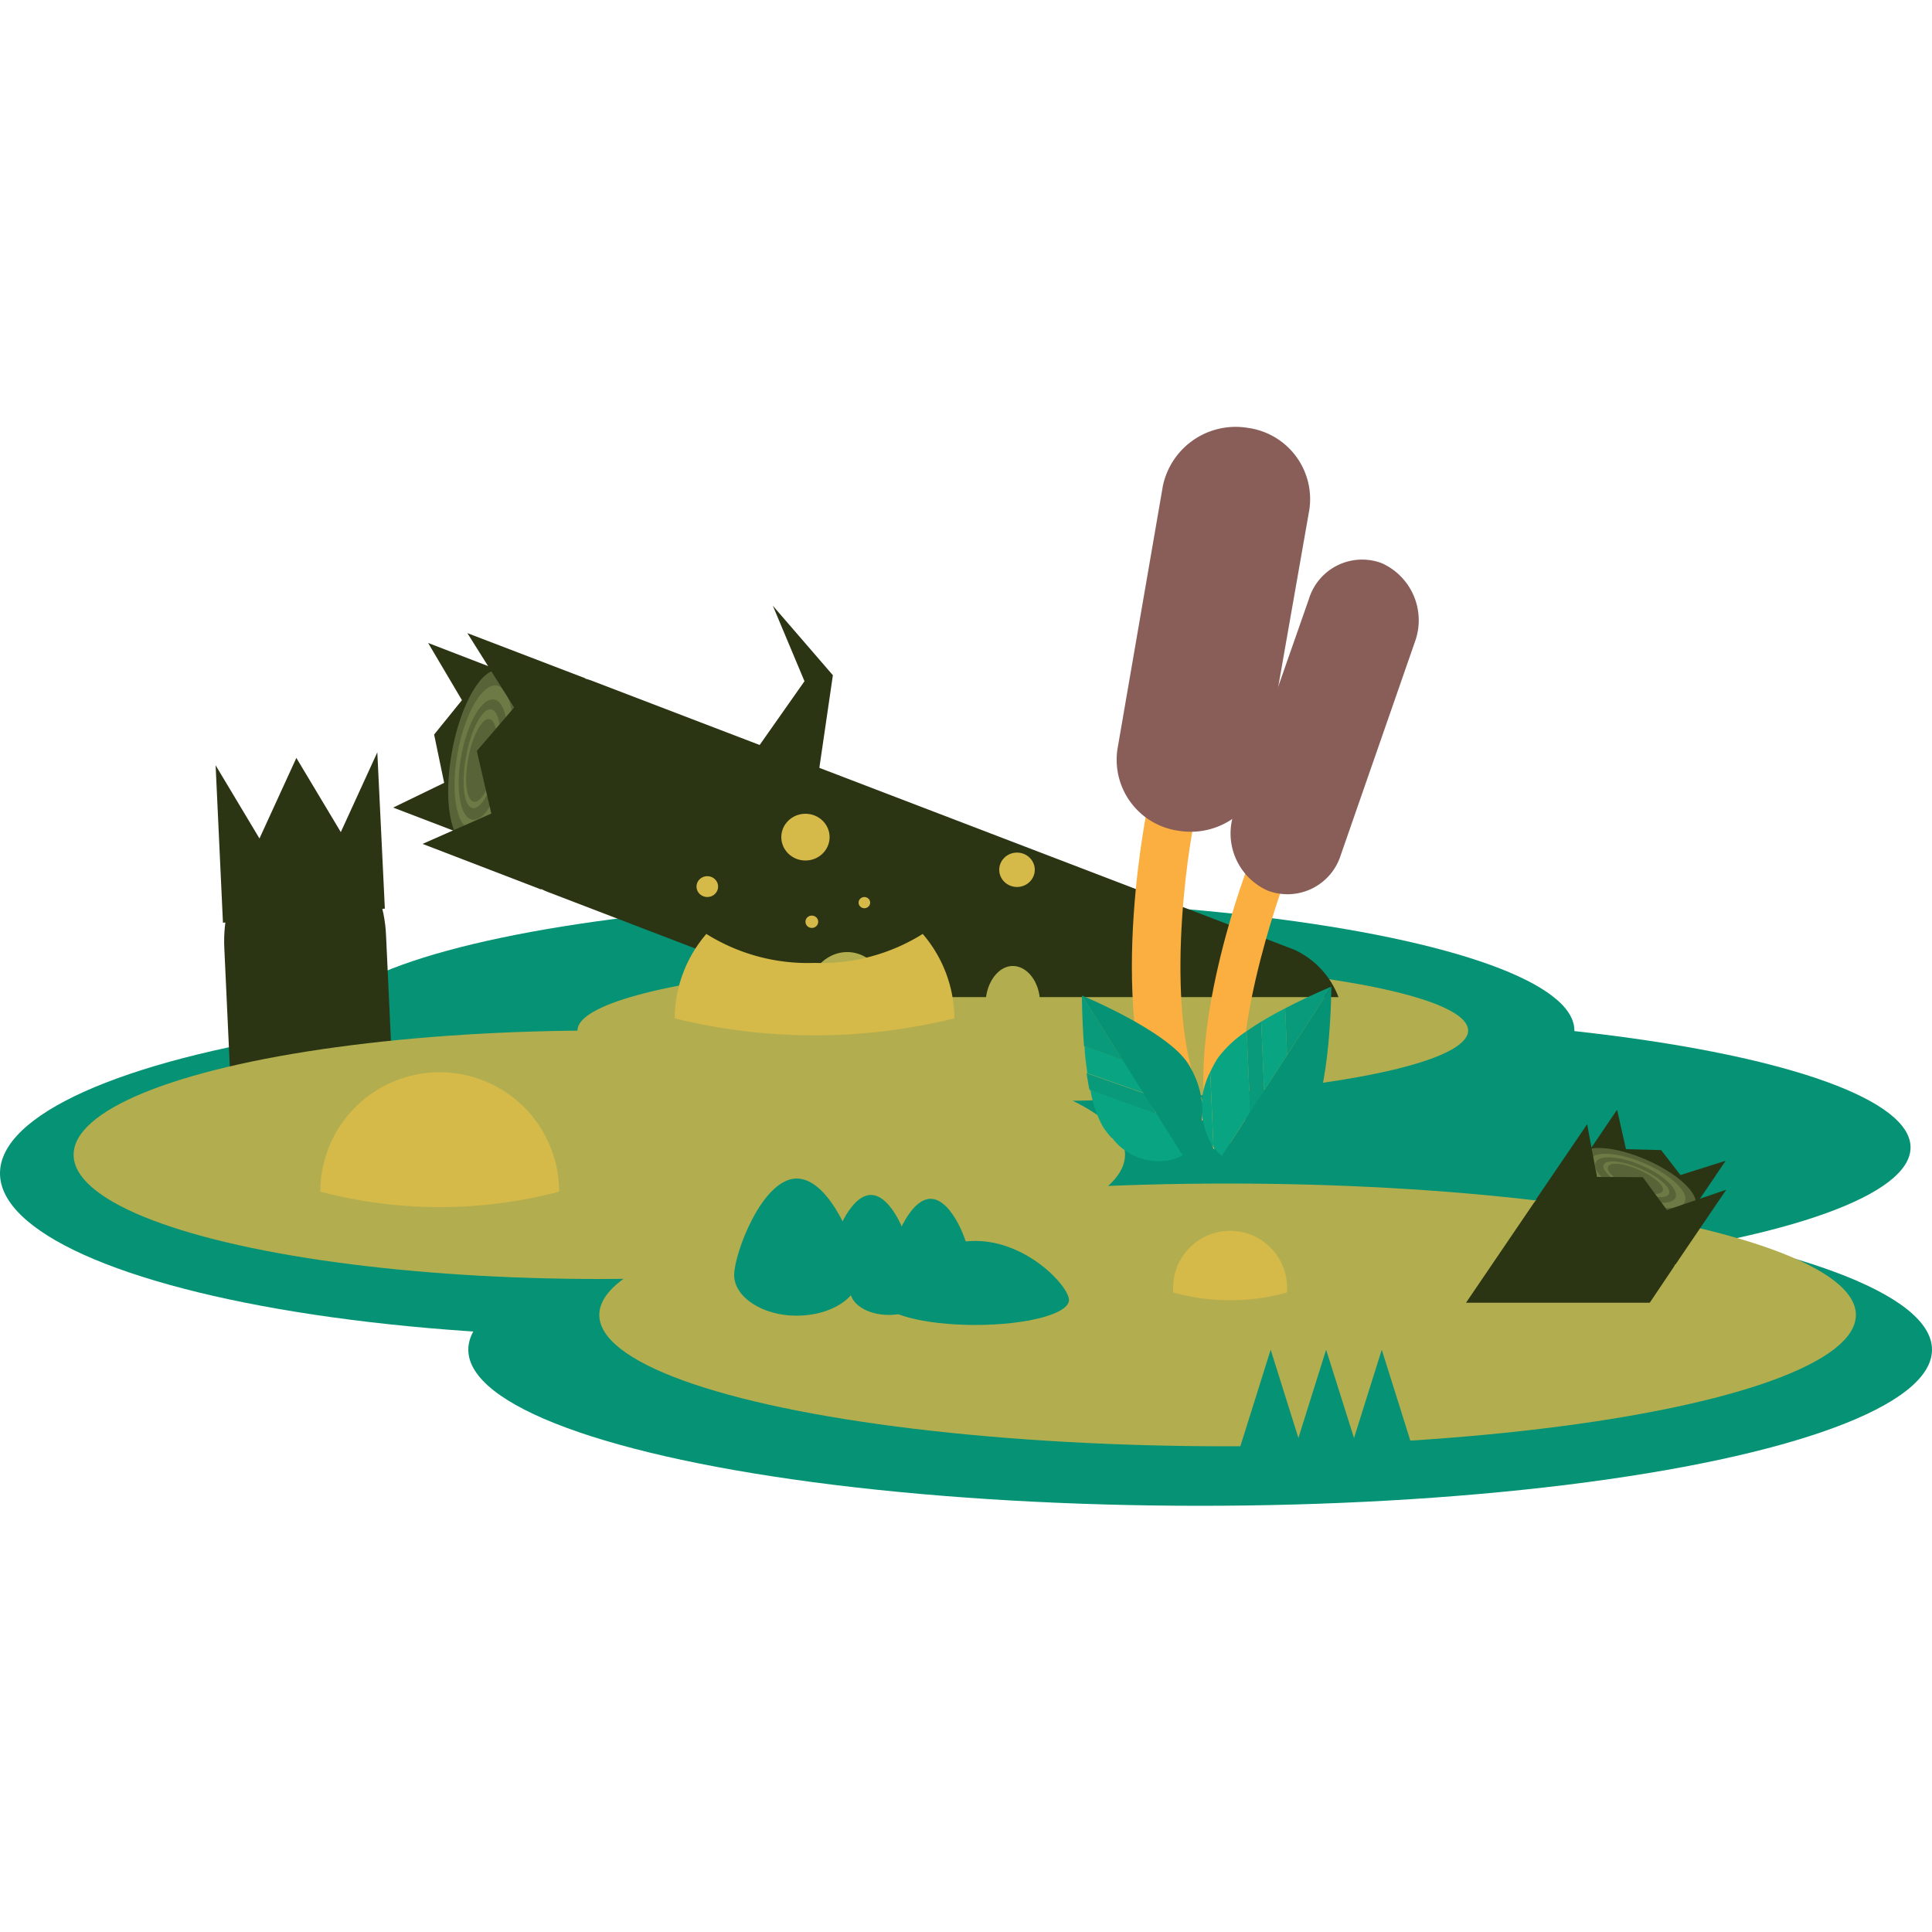 <svg id="Layer_1" data-name="Layer 1" xmlns="http://www.w3.org/2000/svg" viewBox="0 0 100 100"><defs><style>.cls-1{fill:#069274;}.cls-2{fill:#2b3514;}.cls-3{fill:#b2ae4f;}.cls-4{fill:#d5b949;}.cls-5{fill:#586337;}.cls-6{fill:#6d7a45;}.cls-7{fill:#faaf40;}.cls-8{fill:#895e59;}.cls-9{fill:#09a582;}.cls-10{fill:#089a7a;}</style></defs><title>swamp</title><ellipse class="cls-1" cx="66.37" cy="59.39" rx="32.52" ry="6.8"/><ellipse class="cls-1" cx="32.52" cy="60.73" rx="32.52" ry="8.45"/><ellipse class="cls-1" cx="62.12" cy="69.86" rx="37.88" ry="8.08"/><ellipse class="cls-1" cx="48.97" cy="53.34" rx="32.52" ry="6.8"/><path class="cls-2" d="M16.56,60.54l-.42,0c-2.19.19-4.09-2.08-4.23-5l-.3-6.48c-.14-3,1.53-5.54,3.72-5.73l.42,0c2.18-.19,4.09,2.08,4.23,5.05l.3,6.47C20.42,57.78,18.75,60.35,16.56,60.54Z"/><polyline class="cls-2" points="11.54 47.76 11.16 39.61 13.43 43.4 15.34 39.23 17.64 43.07 19.53 38.94 19.92 47.03"/><ellipse class="cls-3" cx="31.02" cy="59.77" rx="27.21" ry="6.43"/><ellipse class="cls-3" cx="52.94" cy="53.34" rx="23.05" ry="3.66"/><ellipse class="cls-3" cx="63.54" cy="68.06" rx="32.52" ry="6.8"/><path class="cls-4" d="M28.94,61.68a24.27,24.27,0,0,1-12.36,0,6.18,6.18,0,1,1,12.36,0Z"/><path class="cls-4" d="M66.61,66.9a11,11,0,0,1-5.88,0,2.95,2.95,0,1,1,5.88,0Z"/><path class="cls-1" d="M44.47,66c0,1.16-1.45,2.1-3.24,2.1S38,67.12,38,66s1.45-5,3.24-5S44.47,64.8,44.47,66Z"/><path class="cls-1" d="M48,66.78c0,.71-.89,1.28-2,1.28s-2-.57-2-1.28.89-3.07,2-3.07S48,66.07,48,66.78Z"/><path class="cls-1" d="M47.08,64.91c0,.71-.89,1.29-2,1.29s-2-.58-2-1.29.89-3.06,2-3.06S47.08,64.2,47.08,64.91Z"/><path class="cls-1" d="M50.17,65.12c0,.71-.89,1.28-2,1.28s-2-.57-2-1.28.89-3.07,2-3.07S50.17,64.41,50.17,65.12Z"/><path class="cls-1" d="M55.33,67.29c0,.71-2.17,1.29-4.85,1.29s-4.85-.58-4.85-1.29,2.17-3.06,4.85-3.06S55.33,66.58,55.33,67.29Z"/><polyline class="cls-2" points="24.87 43.53 20.35 41.8 22.99 40.52 22.47 38.02 23.91 36.24 22.16 33.28 26.65 35.01"/><path class="cls-2" d="M67,49.16,30.65,35.24c-2.11-.81-4.33.87-4.92,3.72l-.12.55c-.59,2.85.64,5.85,2.75,6.66l14.19,5.44H69.28A4.43,4.43,0,0,0,67,49.16Z"/><ellipse class="cls-5" cx="25.04" cy="39.2" rx="4.59" ry="1.67" transform="translate(-18.04 56.75) rotate(-79.6)"/><ellipse class="cls-6" cx="25.04" cy="39.2" rx="3.77" ry="1.37" transform="translate(-18.04 56.75) rotate(-79.6)"/><ellipse class="cls-5" cx="25.01" cy="39.32" rx="3.16" ry="1.15" transform="translate(-18.18 56.82) rotate(-79.6)"/><ellipse class="cls-6" cx="24.95" cy="39.28" rx="2.6" ry="0.83" transform="translate(-18.3 56.46) rotate(-79.25)"/><ellipse class="cls-5" cx="24.93" cy="39.36" rx="2.18" ry="0.7" transform="translate(-18.39 56.51) rotate(-79.25)"/><polyline class="cls-2" points="28.01 46.04 21.87 43.68 25.43 42.11 24.68 38.87 26.61 36.62 24.19 32.77 30.3 35.11"/><path class="cls-7" d="M60.58,59.09c-3.55-5.34-1.3-16.74-1.2-17.22l2.46.5c-.61,3-1.64,11.62.83,15.33Z"/><path class="cls-8" d="M61,43h0a3.71,3.71,0,0,1-3.16-4.23l2.35-13.62a3.85,3.85,0,0,1,4.42-3h0a3.72,3.72,0,0,1,3.16,4.24L65.38,40A3.83,3.83,0,0,1,61,43Z"/><path class="cls-7" d="M62.81,59.47C61,54.49,64.4,45.33,64.54,45l1.9.71c0,.09-3.29,8.84-1.73,13.12Z"/><path class="cls-8" d="M65.62,46.1h0A3.24,3.24,0,0,1,63.9,42L67.75,31a2.88,2.88,0,0,1,3.77-1.85h0a3.24,3.24,0,0,1,1.72,4.06L69.4,44.25A2.89,2.89,0,0,1,65.62,46.1Z"/><path class="cls-9" d="M63.25,59.82l1.46-2.26-.18-4.19a5.86,5.86,0,0,0-1.5,1.4,6.36,6.36,0,0,0-.39.72l.17,3.89A2,2,0,0,0,63.25,59.82Z"/><path class="cls-9" d="M62.81,59.38l-.17-3.89A3.88,3.88,0,0,0,62.81,59.38Z"/><path class="cls-10" d="M65.43,56.45l-.15-3.57c-.26.16-.51.32-.75.49l.18,4.19Z"/><path class="cls-9" d="M66.62,54.61l-.1-2.42c-.41.21-.83.44-1.24.69l.15,3.57Z"/><path class="cls-10" d="M68.91,51.07s-1.11.45-2.39,1.12l.1,2.42Z"/><path class="cls-1" d="M67.73,58.29c1.17-1.82,1.18-7.22,1.18-7.22l-5.66,8.75C64.54,60.79,66.55,60.1,67.73,58.29Z"/><path class="cls-9" d="M61.24,59.78,59.9,57.65l-3.46-1.24a6,6,0,0,0,.63,1.88,4,4,0,0,0,.46.6L60.74,60A2.17,2.17,0,0,0,61.24,59.78Z"/><path class="cls-9" d="M60.74,60l-3.21-1.15A3,3,0,0,0,60.74,60Z"/><path class="cls-10" d="M59.24,56.6l-3-1.05c.05.29.09.58.15.86l3.46,1.24Z"/><path class="cls-9" d="M58.14,54.86l-2-.71c0,.45.08.93.14,1.4l3,1.05Z"/><path class="cls-10" d="M56,51.53s0,1.2.11,2.62l2,.71Z"/><path class="cls-1" d="M61.5,55.06C60.42,53.35,56,51.53,56,51.53l5.2,8.25C62.46,58.89,62.58,56.77,61.5,55.06Z"/><polyline class="cls-2" points="38.35 39.94 41.64 35.26 40 31.35 43.11 34.95 42.28 40.63"/><path class="cls-3" d="M46.2,52.47a7.1,7.1,0,0,1-4.7,0c0-1.76,1-3.19,2.35-3.19S46.2,50.71,46.2,52.47Z"/><path class="cls-3" d="M53.83,51.91a4.23,4.23,0,0,1-2.81,0c0-1,.63-1.91,1.4-1.91S53.83,50.86,53.83,51.91Z"/><path class="cls-4" d="M47.76,48.34a9.9,9.9,0,0,1-5.6,1.5,9.9,9.9,0,0,1-5.6-1.5,6.77,6.77,0,0,0-1.64,4.37,30.22,30.22,0,0,0,14.48,0A6.77,6.77,0,0,0,47.76,48.34Z"/><ellipse class="cls-4" cx="36.61" cy="45.89" rx="0.56" ry="0.54"/><ellipse class="cls-4" cx="41.69" cy="43.33" rx="1.25" ry="1.21"/><ellipse class="cls-4" cx="44.74" cy="46.72" rx="0.3" ry="0.29"/><ellipse class="cls-4" cx="42.02" cy="47.71" rx="0.33" ry="0.32"/><ellipse class="cls-4" cx="52.64" cy="45.02" rx="0.92" ry="0.89"/><polygon class="cls-1" points="63.86 75.94 67.68 75.94 65.77 69.86 63.86 75.94"/><polygon class="cls-1" points="66.73 75.94 70.56 75.94 68.64 69.86 66.73 75.94"/><polygon class="cls-1" points="69.61 75.94 73.43 75.94 71.52 69.86 69.61 75.94"/><polyline class="cls-2" points="81.76 60.3 83.7 57.44 84.16 59.48 85.98 59.53 86.98 60.82 89.32 60.08 87.39 62.93"/><path class="cls-2" d="M86.58,65.66c.9-1.33.1-3.14-1.78-4l-.36-.17c-1.89-.88-4.17-.51-5.08.82l-3.48,5.12h9.51Z"/><ellipse class="cls-5" cx="84.74" cy="61.12" rx="1.19" ry="3.27" transform="translate(-5.2 114.29) rotate(-66.39)"/><ellipse class="cls-6" cx="84.74" cy="61.12" rx="0.98" ry="2.69" transform="translate(-5.2 114.29) rotate(-66.39)"/><ellipse class="cls-5" cx="84.66" cy="61.08" rx="0.82" ry="2.26" transform="translate(-5.22 114.19) rotate(-66.39)"/><ellipse class="cls-6" cx="84.7" cy="61.04" rx="0.59" ry="1.85" transform="translate(-5.48 113.65) rotate(-66.04)"/><ellipse class="cls-5" cx="84.65" cy="61.02" rx="0.5" ry="1.55" transform="translate(-5.49 113.59) rotate(-66.04)"/><polyline class="cls-2" points="79.51 62.07 82.15 58.19 82.66 60.92 85.03 60.93 86.28 62.63 89.35 61.58 86.73 65.44"/></svg>